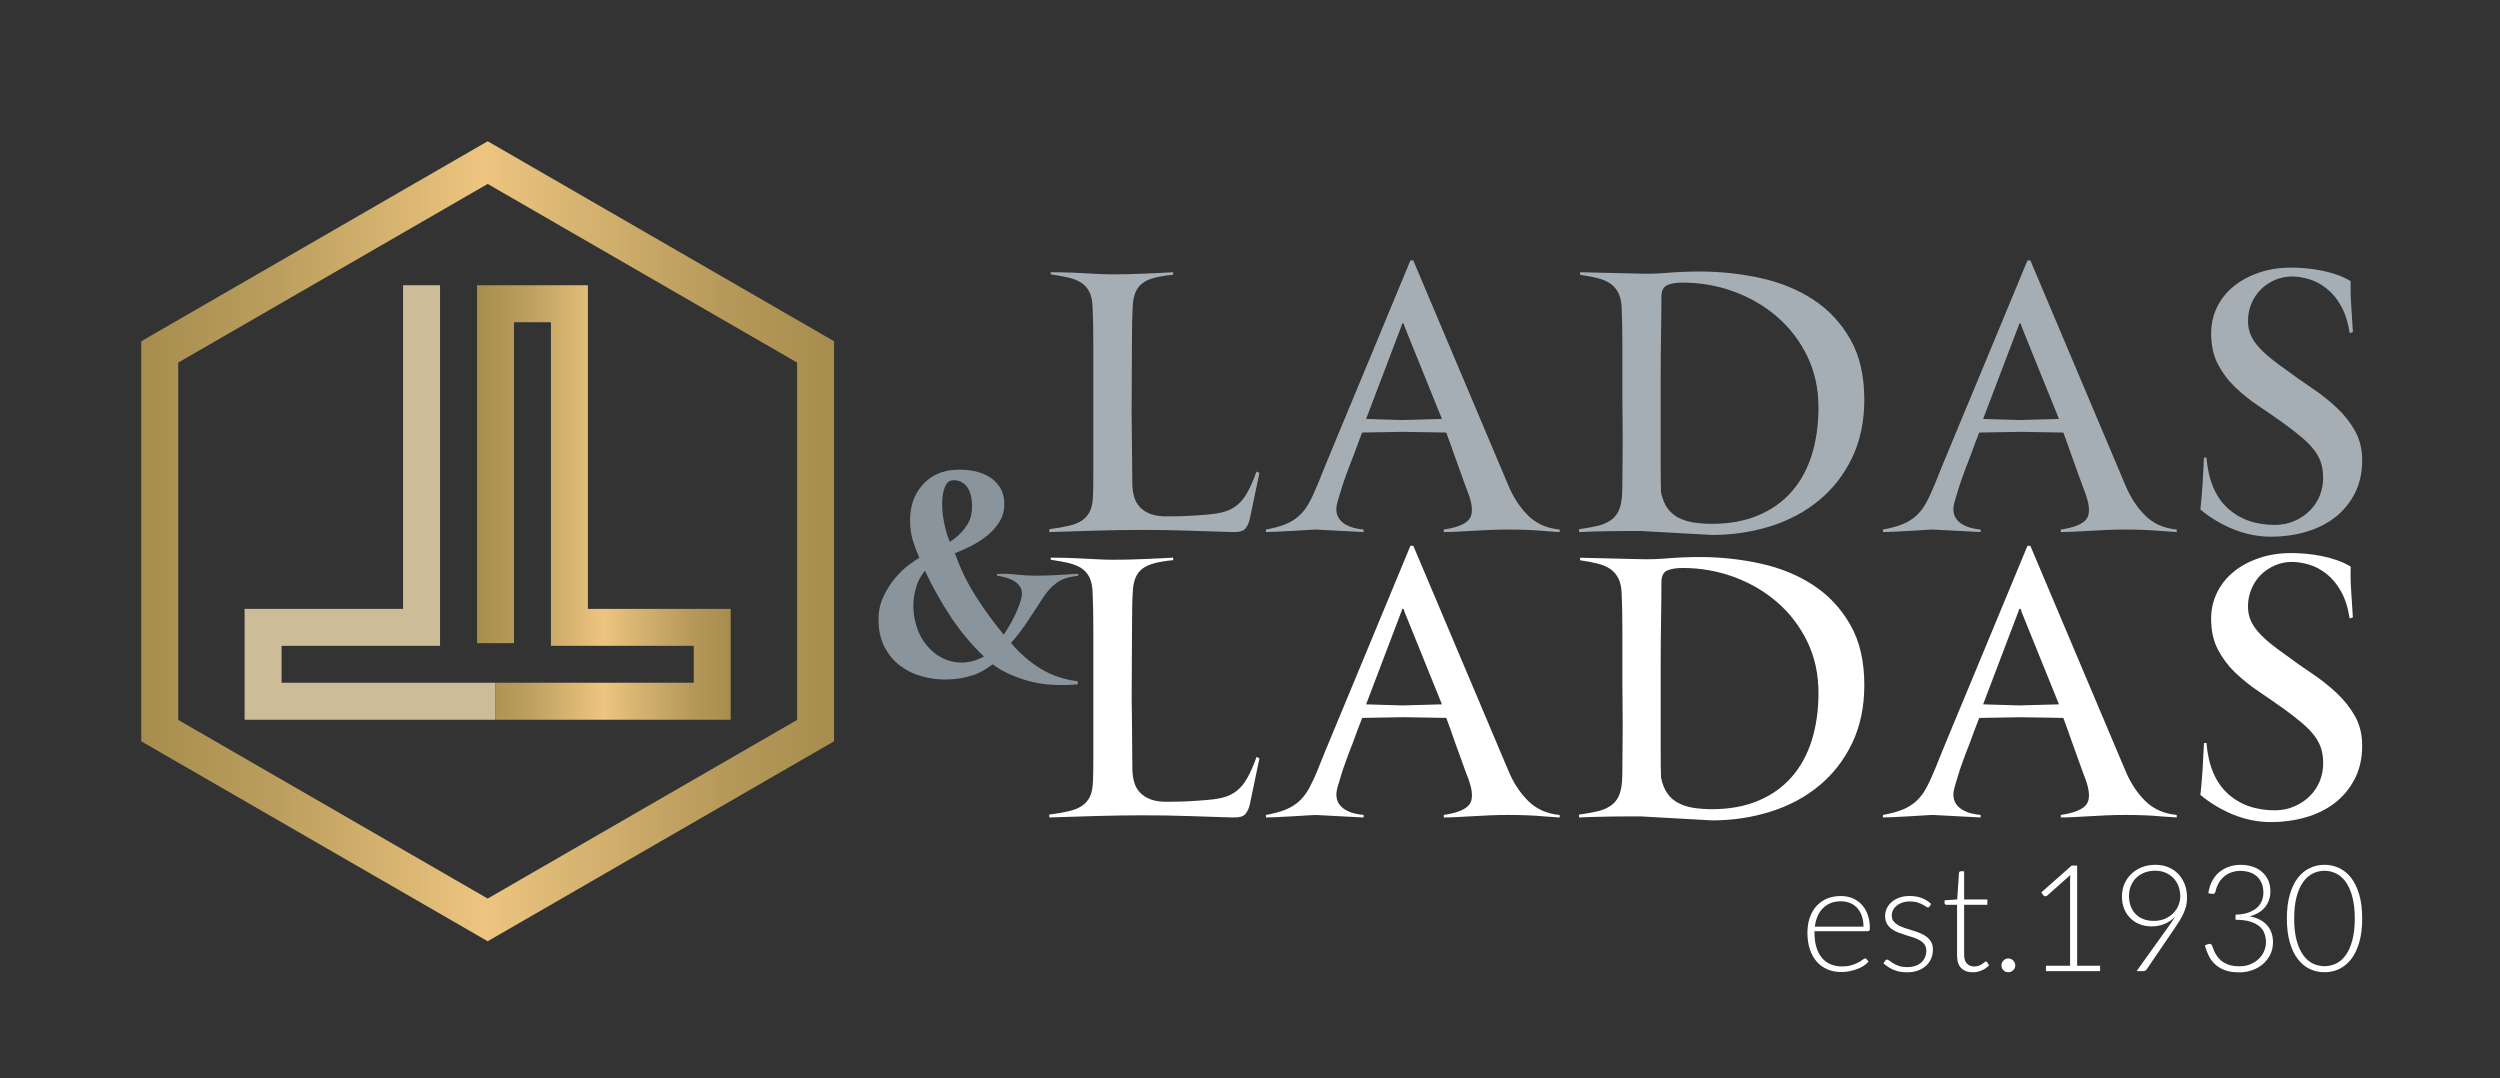 <?xml version="1.0" encoding="utf-8"?>
<!-- Generator: Adobe Illustrator 15.1.0, SVG Export Plug-In . SVG Version: 6.00 Build 0)  -->
<!DOCTYPE svg PUBLIC "-//W3C//DTD SVG 1.1//EN" "http://www.w3.org/Graphics/SVG/1.1/DTD/svg11.dtd">
<svg version="1.1" id="Layer_1" xmlns="http://www.w3.org/2000/svg" xmlns:xlink="http://www.w3.org/1999/xlink" x="0px" y="0px"
	 width="88.5px" height="38.167px" viewBox="0 0 88.5 38.167" enable-background="new 0 0 88.5 38.167" xml:space="preserve">
<rect x="0" y="0" width="88.5" height="38.167" fill="#333333" stroke="none"/>
<polygon fill="#CCBC98" points="17.541,25.479 8.659,25.479 8.659,21.554 14.269,21.554 14.269,10.098 15.578,10.098 15.578,22.862 
	9.968,22.862 9.968,24.169 17.541,24.169 "/>
<linearGradient id="SVGID_1_" gradientUnits="userSpaceOnUse" x1="239.367" y1="-299.641" x2="248.348" y2="-299.641" gradientTransform="matrix(1 0 0 -1 -222.481 -281.853)">
	<stop  offset="0" style="stop-color:#A68D4E"/>
	<stop  offset="0.193" style="stop-color:#BB9E5E"/>
	<stop  offset="0.5" style="stop-color:#EEC580"/>
	<stop  offset="0.532" style="stop-color:#E7C07C"/>
	<stop  offset="0.844" style="stop-color:#B6995A"/>
	<stop  offset="1" style="stop-color:#A68D4E"/>
</linearGradient>
<polygon fill="url(#SVGID_1_)" points="25.867,25.479 17.541,25.479 17.541,24.169 24.559,24.169 24.559,22.862 19.503,22.862 
	19.503,11.407 18.195,11.407 18.195,22.768 16.887,22.768 16.887,10.098 20.811,10.098 20.811,21.554 25.867,21.554 "/>
<linearGradient id="SVGID_2_" gradientUnits="userSpaceOnUse" x1="227.481" y1="-301.012" x2="252.006" y2="-301.012" gradientTransform="matrix(1 0 0 -1 -222.481 -281.853)">
	<stop  offset="0" style="stop-color:#A68D4E"/>
	<stop  offset="0.193" style="stop-color:#BB9E5E"/>
	<stop  offset="0.5" style="stop-color:#EEC580"/>
	<stop  offset="0.532" style="stop-color:#E7C07C"/>
	<stop  offset="0.844" style="stop-color:#B6995A"/>
	<stop  offset="1" style="stop-color:#A68D4E"/>
</linearGradient>
<path fill="url(#SVGID_2_)" d="M17.264,33.32L5,26.242V12.08L17.264,5l12.262,7.08v14.162L17.264,33.32z M6.309,25.485l10.955,6.324
	l10.954-6.324v-12.65L17.264,6.511L6.309,12.835V25.485z"/>
<g>
	<g>
		<path fill="#A6AEB5" d="M42.758,18.214c0.22-0.017,0.412-0.048,0.577-0.095c0.165-0.046,0.315-0.122,0.45-0.229
			c0.135-0.105,0.257-0.255,0.367-0.449c0.109-0.194,0.219-0.443,0.33-0.748l0.101,0.051l-0.342,1.635
			c-0.025,0.118-0.073,0.226-0.146,0.323c-0.072,0.097-0.23,0.142-0.475,0.133c-0.532-0.017-1.058-0.033-1.577-0.051
			c-0.52-0.017-1.054-0.025-1.603-0.025c-0.558,0-1.107,0.009-1.647,0.025c-0.541,0.018-1.089,0.034-1.647,0.051v-0.102
			c0.253-0.033,0.475-0.071,0.665-0.114c0.19-0.041,0.349-0.103,0.476-0.184c0.126-0.08,0.224-0.188,0.291-0.322
			c0.068-0.136,0.105-0.317,0.114-0.545c0.008-0.178,0.012-0.45,0.012-0.818c0-0.367,0-0.755,0-1.165c0-0.409,0-0.805,0-1.185
			c0-0.381,0-0.672,0-0.875c0-0.202,0-0.42,0-0.652c0-0.231,0-0.469,0-0.709c0-0.24-0.002-0.471-0.006-0.69
			c-0.004-0.22-0.011-0.418-0.02-0.596c-0.008-0.229-0.046-0.409-0.114-0.545c-0.067-0.135-0.163-0.243-0.285-0.323
			c-0.122-0.08-0.274-0.141-0.456-0.184c-0.182-0.042-0.391-0.08-0.627-0.114V9.637c0.135,0,0.3,0.001,0.495,0.006
			c0.194,0.004,0.395,0.013,0.602,0.025c0.206,0.013,0.407,0.022,0.601,0.031c0.194,0.009,0.364,0.013,0.507,0.013
			c0.169,0,0.35-0.002,0.545-0.006c0.194-0.004,0.388-0.011,0.583-0.02c0.194-0.008,0.378-0.017,0.551-0.025
			c0.173-0.008,0.323-0.017,0.45-0.024v0.089c-0.262,0.024-0.481,0.061-0.659,0.107c-0.177,0.046-0.321,0.111-0.431,0.196
			c-0.11,0.084-0.192,0.194-0.248,0.329c-0.055,0.135-0.086,0.305-0.095,0.507c-0.008,0.144-0.015,0.316-0.019,0.521
			c-0.004,0.204-0.007,0.439-0.007,0.71l-0.012,2.559c0,0.103,0.002,0.249,0.006,0.444c0.004,0.193,0.006,0.407,0.006,0.64
			c0,0.233,0.002,0.467,0.007,0.703c0.005,0.236,0.006,0.452,0.006,0.646c0,0.168,0.019,0.327,0.057,0.475s0.107,0.276,0.209,0.387
			c0.101,0.109,0.236,0.194,0.406,0.253c0.169,0.06,0.38,0.085,0.633,0.076c0.16,0,0.3-0.002,0.418-0.006
			c0.118-0.005,0.229-0.009,0.33-0.014c0.102-0.004,0.198-0.01,0.292-0.018C42.522,18.231,42.632,18.223,42.758,18.214z"/>
		<path fill="#A6AEB5" d="M55.213,18.835c-0.169-0.008-0.354-0.021-0.557-0.038c-0.17-0.017-0.363-0.029-0.584-0.038
			c-0.219-0.009-0.451-0.013-0.696-0.013c-0.194,0-0.399,0.004-0.614,0.013c-0.216,0.009-0.426,0.02-0.628,0.032
			s-0.392,0.023-0.569,0.031c-0.178,0.009-0.33,0.013-0.457,0.013v-0.089c0.457-0.067,0.754-0.186,0.894-0.354
			c0.14-0.169,0.138-0.46-0.006-0.874c-0.076-0.194-0.158-0.418-0.247-0.672c-0.089-0.253-0.176-0.494-0.26-0.722
			c-0.094-0.271-0.19-0.541-0.293-0.812l-1.521-0.025l-1.457,0.025c-0.126,0.329-0.241,0.634-0.342,0.912
			c-0.093,0.236-0.177,0.46-0.253,0.672c-0.076,0.211-0.122,0.351-0.139,0.418c-0.043,0.136-0.084,0.267-0.121,0.393
			c-0.037,0.127-0.057,0.232-0.057,0.317c0,0.127,0.029,0.233,0.088,0.323c0.06,0.088,0.135,0.16,0.229,0.215
			c0.093,0.055,0.197,0.098,0.311,0.127c0.114,0.029,0.227,0.049,0.336,0.057v0.089l-1.697-0.089c-0.018,0-0.102,0.004-0.254,0.013
			c-0.15,0.009-0.327,0.02-0.524,0.032c-0.198,0.012-0.392,0.023-0.577,0.031c-0.186,0.009-0.32,0.013-0.406,0.013v-0.089
			c0.279-0.05,0.512-0.114,0.697-0.19c0.186-0.075,0.346-0.175,0.48-0.298c0.136-0.122,0.254-0.276,0.355-0.462
			s0.207-0.414,0.317-0.685c0.05-0.126,0.135-0.335,0.253-0.627c0.118-0.291,0.259-0.633,0.424-1.026s0.342-0.819,0.532-1.279
			c0.19-0.461,0.382-0.923,0.577-1.388c0.447-1.081,0.941-2.272,1.482-3.573h0.1l3.357,7.944c0.178,0.431,0.412,0.793,0.704,1.083
			c0.291,0.292,0.665,0.459,1.121,0.501L55.213,18.835L55.213,18.835z M49.727,11.574c-0.008-0.017-0.017-0.042-0.024-0.075
			c-0.009-0.034-0.021-0.052-0.038-0.052c-0.025,0-0.038,0.018-0.038,0.052l-1.267,3.332l1.279,0.038l1.406-0.038L49.727,11.574z"/>
		<path fill="#A6AEB5" d="M65.996,14.147c0,0.776-0.145,1.463-0.432,2.059s-0.674,1.096-1.166,1.501
			c-0.489,0.406-1.063,0.713-1.715,0.919c-0.656,0.207-1.347,0.311-2.072,0.311l-2.533-0.14c-0.119,0-0.273,0-0.463,0
			c-0.19,0-0.391,0.002-0.602,0.006c-0.211,0.005-0.416,0.009-0.615,0.013c-0.198,0.005-0.365,0.012-0.5,0.02v-0.102
			c0.235-0.033,0.447-0.071,0.634-0.114c0.186-0.041,0.342-0.105,0.468-0.19c0.127-0.083,0.225-0.192,0.292-0.329
			c0.067-0.135,0.108-0.312,0.126-0.531c0.008-0.118,0.014-0.281,0.014-0.488s0.002-0.438,0.006-0.69
			c0.004-0.253,0.006-0.521,0.006-0.805c0-0.284-0.002-0.553-0.006-0.812c-0.004-0.257-0.006-0.495-0.006-0.715
			c0-0.22,0-0.397,0-0.533c0-0.202,0-0.42,0-0.652c0-0.231,0-0.469,0-0.709c0-0.24-0.002-0.471-0.007-0.69
			c-0.004-0.219-0.011-0.418-0.019-0.596c-0.008-0.202-0.047-0.372-0.114-0.507c-0.067-0.135-0.161-0.245-0.278-0.329
			c-0.119-0.085-0.27-0.15-0.449-0.196c-0.183-0.046-0.393-0.087-0.629-0.12V9.637l2.154,0.05c0.287,0.009,0.61-0.001,0.969-0.031
			c0.359-0.03,0.729-0.044,1.109-0.044c0.743,0,1.465,0.078,2.167,0.234c0.701,0.155,1.322,0.411,1.862,0.766
			c0.541,0.355,0.976,0.822,1.305,1.4C65.832,12.591,65.996,13.302,65.996,14.147z M64.374,14.426c0-0.667-0.133-1.273-0.397-1.818
			c-0.266-0.545-0.623-1.01-1.068-1.394c-0.446-0.385-0.958-0.683-1.536-0.894s-1.183-0.316-1.813-0.316
			c-0.203,0-0.377,0.027-0.525,0.082c-0.146,0.056-0.221,0.2-0.221,0.437c0,0.373-0.004,0.813-0.013,1.324
			c-0.009,0.512-0.013,1.055-0.013,1.629v1.469c0,0.541,0,1.038,0,1.49c0,0.451,0.004,0.783,0.013,0.994
			c0.05,0.237,0.128,0.426,0.233,0.57s0.238,0.255,0.398,0.336c0.16,0.08,0.34,0.135,0.537,0.164c0.198,0.03,0.41,0.044,0.639,0.044
			c0.615,0,1.158-0.099,1.631-0.298c0.472-0.197,0.865-0.477,1.182-0.836c0.316-0.358,0.555-0.791,0.714-1.299
			C64.294,15.604,64.374,15.042,64.374,14.426z"/>
		<path fill="#A6AEB5" d="M77.059,18.835c-0.17-0.008-0.354-0.021-0.559-0.038c-0.169-0.017-0.363-0.029-0.583-0.038
			c-0.22-0.009-0.452-0.013-0.696-0.013c-0.195,0-0.4,0.004-0.615,0.013c-0.217,0.009-0.424,0.02-0.627,0.032
			s-0.394,0.023-0.57,0.031c-0.178,0.009-0.33,0.013-0.456,0.013v-0.089c0.456-0.067,0.754-0.186,0.894-0.354
			c0.139-0.169,0.137-0.46-0.007-0.874c-0.075-0.194-0.157-0.418-0.247-0.672c-0.089-0.253-0.176-0.494-0.26-0.722
			c-0.094-0.271-0.189-0.541-0.292-0.812l-1.521-0.025l-1.457,0.025c-0.127,0.329-0.242,0.634-0.342,0.912
			c-0.094,0.236-0.178,0.46-0.254,0.672c-0.076,0.211-0.123,0.351-0.14,0.418c-0.042,0.136-0.082,0.267-0.12,0.393
			c-0.038,0.127-0.057,0.232-0.057,0.317c0,0.127,0.029,0.233,0.088,0.323c0.06,0.088,0.136,0.16,0.229,0.215
			c0.094,0.055,0.197,0.098,0.311,0.127c0.115,0.029,0.226,0.049,0.336,0.057v0.089l-1.698-0.089c-0.017,0-0.101,0.004-0.253,0.013
			c-0.152,0.009-0.328,0.02-0.525,0.032c-0.199,0.012-0.392,0.023-0.578,0.031c-0.185,0.009-0.32,0.013-0.404,0.013v-0.089
			c0.279-0.05,0.511-0.114,0.697-0.19c0.186-0.075,0.346-0.175,0.48-0.298c0.136-0.122,0.254-0.276,0.355-0.462
			s0.207-0.414,0.316-0.685c0.051-0.126,0.135-0.335,0.253-0.627c0.119-0.291,0.261-0.633,0.425-1.026
			c0.166-0.393,0.342-0.819,0.532-1.279c0.19-0.461,0.382-0.923,0.577-1.388c0.447-1.081,0.941-2.272,1.482-3.573h0.102l3.357,7.944
			c0.177,0.431,0.412,0.793,0.703,1.083c0.291,0.292,0.666,0.459,1.121,0.501v0.089H77.059z M71.57,11.574
			c-0.008-0.017-0.016-0.042-0.024-0.075c-0.009-0.034-0.021-0.052-0.038-0.052c-0.025,0-0.037,0.018-0.037,0.052l-1.269,3.332
			l1.28,0.038l1.406-0.038L71.57,11.574z"/>
		<path fill="#A6AEB5" d="M83.621,16.288c0,0.456-0.09,0.855-0.271,1.197c-0.18,0.343-0.418,0.625-0.716,0.85
			c-0.297,0.224-0.641,0.391-1.028,0.5c-0.39,0.11-0.791,0.164-1.205,0.164c-0.455,0-0.898-0.086-1.33-0.259
			c-0.43-0.173-0.822-0.408-1.178-0.703c0.034-0.313,0.06-0.604,0.076-0.875c0.018-0.27,0.034-0.591,0.051-0.963h0.088
			c0.067,0.794,0.316,1.39,0.748,1.787c0.431,0.396,0.988,0.596,1.672,0.596c0.254,0,0.486-0.047,0.697-0.14
			c0.211-0.093,0.394-0.215,0.545-0.368c0.151-0.151,0.268-0.327,0.349-0.525c0.079-0.198,0.12-0.407,0.12-0.628
			c0-0.201-0.024-0.381-0.075-0.538c-0.05-0.155-0.132-0.306-0.241-0.449c-0.109-0.144-0.253-0.292-0.431-0.443
			c-0.177-0.152-0.39-0.317-0.634-0.494c-0.295-0.212-0.598-0.42-0.906-0.627c-0.309-0.208-0.588-0.432-0.836-0.672
			c-0.25-0.241-0.452-0.514-0.608-0.817c-0.155-0.304-0.233-0.663-0.233-1.077c0-0.329,0.066-0.636,0.203-0.919
			c0.135-0.282,0.326-0.527,0.575-0.734c0.25-0.207,0.55-0.372,0.9-0.494c0.351-0.123,0.741-0.184,1.172-0.184
			c0.151,0,0.321,0.008,0.507,0.025s0.374,0.044,0.564,0.082c0.189,0.038,0.373,0.089,0.551,0.152
			c0.177,0.063,0.333,0.138,0.469,0.222c-0.009,0.296-0.002,0.596,0.02,0.899c0.021,0.305,0.039,0.604,0.057,0.899l-0.113,0.038
			c-0.061-0.389-0.164-0.711-0.312-0.97c-0.147-0.258-0.319-0.462-0.513-0.613c-0.194-0.153-0.399-0.261-0.615-0.324
			c-0.215-0.063-0.416-0.095-0.602-0.095c-0.22,0-0.424,0.042-0.613,0.127c-0.19,0.084-0.355,0.196-0.496,0.336
			c-0.139,0.14-0.248,0.306-0.33,0.5c-0.079,0.194-0.119,0.397-0.119,0.608c0,0.178,0.029,0.338,0.088,0.481
			s0.146,0.283,0.266,0.418c0.118,0.136,0.26,0.271,0.424,0.406c0.164,0.135,0.354,0.277,0.574,0.431
			c0.295,0.219,0.6,0.435,0.916,0.646c0.314,0.212,0.605,0.441,0.871,0.69c0.266,0.25,0.482,0.524,0.65,0.824
			C83.535,15.555,83.621,15.9,83.621,16.288z"/>
	</g>
	<path fill="#89949D" d="M38.165,20.384c-0.326,0.033-0.577,0.113-0.753,0.244c-0.177,0.129-0.331,0.295-0.464,0.494
		c-0.193,0.293-0.376,0.571-0.549,0.838s-0.376,0.533-0.608,0.8c0.319,0.379,0.671,0.685,1.058,0.918
		c0.387,0.233,0.819,0.379,1.298,0.438l0.01,0.11c-0.699,0.06-1.301,0.015-1.807-0.136s-0.909-0.342-1.208-0.574
		c-0.06,0.04-0.13,0.089-0.209,0.146c-0.08,0.056-0.184,0.112-0.31,0.17c-0.126,0.057-0.28,0.104-0.459,0.148
		c-0.179,0.044-0.396,0.068-0.648,0.074c-0.293,0.007-0.584-0.029-0.874-0.109c-0.29-0.078-0.549-0.205-0.779-0.379
		c-0.229-0.174-0.414-0.396-0.554-0.669s-0.21-0.596-0.21-0.969c0-0.293,0.059-0.563,0.175-0.81
		c0.116-0.246,0.253-0.461,0.409-0.647c0.156-0.187,0.316-0.343,0.479-0.466c0.163-0.122,0.291-0.207,0.384-0.254
		c-0.093-0.212-0.171-0.421-0.234-0.624c-0.063-0.203-0.095-0.441-0.095-0.715c0-0.473,0.131-0.869,0.394-1.192
		c0.263-0.323,0.61-0.515,1.043-0.573c0.213-0.027,0.431-0.027,0.654,0c0.223,0.026,0.427,0.086,0.614,0.179
		c0.187,0.093,0.338,0.225,0.455,0.395c0.116,0.17,0.175,0.378,0.175,0.624c0,0.233-0.057,0.441-0.17,0.624
		c-0.113,0.183-0.258,0.346-0.434,0.489c-0.177,0.144-0.366,0.267-0.569,0.369s-0.395,0.188-0.574,0.255
		c0.18,0.524,0.423,1.029,0.729,1.513c0.306,0.483,0.639,0.938,0.998,1.372c0.061-0.086,0.125-0.189,0.195-0.311
		c0.07-0.119,0.135-0.24,0.195-0.363s0.113-0.248,0.16-0.375c0.047-0.125,0.077-0.239,0.09-0.34c0.013-0.119-0.006-0.221-0.06-0.304
		c-0.053-0.084-0.125-0.151-0.214-0.206c-0.09-0.053-0.189-0.094-0.299-0.124c-0.11-0.028-0.211-0.051-0.305-0.063v-0.062
		c0.213-0.014,0.438-0.006,0.674,0.021c0.236,0.026,0.468,0.04,0.694,0.04c0.266,0,0.536-0.01,0.809-0.025
		c0.273-0.016,0.506-0.031,0.699-0.045v0.07H38.165z M34.831,23.238c-0.213-0.199-0.419-0.419-0.62-0.658
		c-0.199-0.24-0.387-0.492-0.563-0.759c-0.176-0.267-0.341-0.538-0.494-0.813c-0.153-0.276-0.29-0.545-0.41-0.803
		c-0.146,0.172-0.253,0.373-0.32,0.604c-0.066,0.229-0.096,0.465-0.09,0.704c0.007,0.239,0.048,0.474,0.125,0.704
		c0.077,0.229,0.188,0.434,0.335,0.613c0.146,0.18,0.307,0.319,0.484,0.42c0.176,0.1,0.354,0.162,0.534,0.188
		s0.357,0.021,0.534-0.015C34.522,23.387,34.684,23.326,34.831,23.238z M34.401,18.088c0.013-0.141,0.012-0.275-0.005-0.404
		c-0.017-0.131-0.05-0.245-0.1-0.346c-0.05-0.1-0.119-0.181-0.209-0.244c-0.09-0.063-0.198-0.095-0.324-0.095
		c-0.14,0-0.241,0.073-0.305,0.22c-0.063,0.146-0.098,0.329-0.105,0.549c-0.006,0.22,0.015,0.458,0.065,0.715
		c0.05,0.255,0.118,0.49,0.205,0.703c0.133-0.087,0.256-0.187,0.37-0.3c0.093-0.093,0.181-0.206,0.264-0.339
		C34.339,18.413,34.388,18.26,34.401,18.088z"/>
	<g>
		<path fill="#FFFFFF" d="M42.759,28.316c0.219-0.018,0.412-0.048,0.577-0.095c0.165-0.046,0.314-0.122,0.449-0.229
			c0.136-0.104,0.258-0.255,0.368-0.449c0.11-0.193,0.22-0.442,0.329-0.748l0.102,0.052l-0.342,1.635
			c-0.025,0.118-0.075,0.226-0.146,0.323c-0.072,0.097-0.23,0.142-0.476,0.133c-0.532-0.018-1.058-0.033-1.578-0.051
			c-0.519-0.018-1.054-0.025-1.603-0.025c-0.558,0-1.107,0.01-1.647,0.025c-0.541,0.018-1.09,0.033-1.647,0.051v-0.102
			c0.254-0.033,0.475-0.071,0.665-0.114c0.19-0.041,0.349-0.103,0.475-0.185c0.127-0.08,0.224-0.188,0.292-0.322
			c0.067-0.135,0.106-0.316,0.114-0.545c0.008-0.178,0.013-0.449,0.013-0.817c0-0.367,0-0.755,0-1.165c0-0.409,0-0.805,0-1.186
			s0-0.672,0-0.875c0-0.201,0-0.42,0-0.651s0-0.47,0-0.709c0-0.24-0.001-0.472-0.006-0.69c-0.005-0.219-0.011-0.418-0.019-0.596
			c-0.008-0.229-0.046-0.409-0.114-0.545c-0.068-0.135-0.163-0.243-0.285-0.323c-0.123-0.079-0.275-0.141-0.456-0.184
			c-0.182-0.042-0.391-0.08-0.627-0.114v-0.075c0.135,0,0.299,0.001,0.494,0.007c0.194,0.004,0.395,0.012,0.602,0.024
			c0.208,0.013,0.407,0.022,0.602,0.03c0.194,0.01,0.363,0.014,0.507,0.014c0.169,0,0.35-0.002,0.545-0.006
			c0.194-0.004,0.389-0.012,0.583-0.02c0.194-0.009,0.378-0.018,0.551-0.025s0.323-0.018,0.45-0.024v0.089
			c-0.262,0.024-0.481,0.062-0.659,0.107c-0.178,0.046-0.321,0.111-0.431,0.195s-0.192,0.195-0.247,0.33
			c-0.055,0.135-0.087,0.305-0.095,0.506c-0.009,0.145-0.015,0.316-0.019,0.521c-0.005,0.203-0.006,0.438-0.006,0.71l-0.013,2.559
			c0,0.104,0.002,0.25,0.007,0.445c0.004,0.192,0.006,0.406,0.006,0.639c0,0.233,0.001,0.468,0.006,0.703
			c0.004,0.236,0.006,0.453,0.006,0.646c0,0.168,0.019,0.327,0.057,0.475c0.038,0.148,0.108,0.276,0.209,0.387
			c0.102,0.109,0.236,0.195,0.405,0.254c0.169,0.06,0.38,0.085,0.634,0.076c0.16,0,0.3-0.002,0.418-0.006
			c0.119-0.006,0.228-0.01,0.33-0.015c0.102-0.004,0.199-0.01,0.292-0.019C42.522,28.333,42.632,28.326,42.759,28.316z"/>
		<path fill="#FFFFFF" d="M55.213,28.938c-0.169-0.008-0.355-0.021-0.557-0.038c-0.17-0.018-0.364-0.029-0.584-0.038
			c-0.219-0.009-0.45-0.013-0.696-0.013c-0.194,0-0.399,0.004-0.614,0.013s-0.424,0.021-0.627,0.032s-0.393,0.023-0.57,0.031
			c-0.176,0.009-0.33,0.013-0.455,0.013v-0.089c0.455-0.066,0.754-0.186,0.894-0.354c0.14-0.17,0.138-0.461-0.006-0.875
			c-0.077-0.193-0.159-0.418-0.248-0.672c-0.089-0.253-0.177-0.494-0.261-0.722c-0.092-0.271-0.189-0.541-0.291-0.812l-1.52-0.025
			l-1.457,0.025c-0.128,0.328-0.242,0.633-0.343,0.912C47.784,26.563,47.7,26.787,47.625,27c-0.076,0.211-0.123,0.351-0.141,0.418
			c-0.041,0.136-0.082,0.267-0.119,0.393c-0.039,0.127-0.057,0.232-0.057,0.316c0,0.127,0.029,0.233,0.088,0.324
			c0.06,0.088,0.136,0.159,0.229,0.215c0.094,0.055,0.195,0.098,0.311,0.127c0.113,0.028,0.227,0.049,0.336,0.057v0.089
			l-1.698-0.089c-0.017,0-0.101,0.004-0.253,0.013s-0.328,0.021-0.526,0.032s-0.392,0.023-0.577,0.031
			c-0.186,0.009-0.32,0.013-0.404,0.013v-0.089c0.278-0.051,0.511-0.114,0.696-0.189c0.187-0.076,0.347-0.176,0.481-0.299
			c0.135-0.122,0.254-0.275,0.355-0.462c0.1-0.187,0.207-0.414,0.316-0.685c0.051-0.127,0.135-0.336,0.253-0.627
			s0.26-0.633,0.425-1.026s0.342-0.819,0.532-1.279c0.19-0.461,0.382-0.923,0.576-1.388c0.448-1.081,0.942-2.271,1.481-3.573h0.103
			l3.358,7.944c0.176,0.431,0.412,0.793,0.703,1.083c0.291,0.292,0.664,0.459,1.12,0.501L55.213,28.938L55.213,28.938z
			 M49.727,21.677c-0.008-0.018-0.017-0.042-0.024-0.075c-0.009-0.034-0.021-0.052-0.038-0.052c-0.025,0-0.038,0.018-0.038,0.052
			l-1.267,3.332l1.279,0.038l1.406-0.038L49.727,21.677z"/>
		<path fill="#FFFFFF" d="M65.997,24.25c0,0.776-0.146,1.463-0.431,2.06c-0.289,0.596-0.676,1.096-1.166,1.501
			c-0.49,0.406-1.063,0.713-1.717,0.919c-0.656,0.207-1.347,0.312-2.072,0.312L58.077,28.9c-0.118,0-0.272,0-0.462,0
			c-0.19,0-0.391,0.002-0.602,0.006c-0.211,0.006-0.418,0.01-0.615,0.014c-0.198,0.004-0.365,0.012-0.5,0.02v-0.102
			c0.235-0.033,0.447-0.071,0.634-0.114c0.186-0.041,0.342-0.104,0.469-0.19c0.127-0.082,0.224-0.191,0.291-0.328
			c0.067-0.136,0.11-0.313,0.127-0.531c0.009-0.118,0.013-0.281,0.013-0.488s0.002-0.438,0.006-0.689
			c0.004-0.254,0.006-0.521,0.006-0.806s-0.002-0.553-0.006-0.812c-0.004-0.258-0.006-0.496-0.006-0.715c0-0.221,0-0.397,0-0.533
			c0-0.202,0-0.42,0-0.652c0-0.23,0-0.469,0-0.709s-0.002-0.471-0.007-0.689c-0.004-0.221-0.011-0.418-0.019-0.597
			c-0.01-0.202-0.047-0.372-0.115-0.507c-0.066-0.135-0.16-0.245-0.277-0.329c-0.119-0.085-0.269-0.149-0.451-0.196
			c-0.182-0.046-0.391-0.087-0.627-0.119v-0.09l2.154,0.051c0.287,0.008,0.61-0.002,0.969-0.031c0.359-0.03,0.729-0.045,1.108-0.045
			c0.744,0,1.466,0.078,2.167,0.234c0.701,0.155,1.322,0.411,1.861,0.766c0.541,0.355,0.977,0.822,1.306,1.4
			C65.831,22.693,65.997,23.404,65.997,24.25z M64.374,24.528c0-0.667-0.132-1.272-0.397-1.817c-0.267-0.545-0.621-1.01-1.068-1.395
			s-0.958-0.684-1.536-0.895s-1.183-0.315-1.813-0.315c-0.203,0-0.377,0.026-0.524,0.082s-0.222,0.2-0.222,0.437
			c0,0.373-0.004,0.813-0.013,1.324c-0.008,0.512-0.013,1.055-0.013,1.629v1.469c0,0.541,0,1.039,0,1.49s0.004,0.783,0.013,0.994
			c0.05,0.237,0.128,0.426,0.234,0.57c0.104,0.145,0.237,0.255,0.397,0.336c0.159,0.08,0.34,0.135,0.537,0.164
			c0.198,0.029,0.41,0.044,0.639,0.044c0.615,0,1.158-0.099,1.631-0.298c0.472-0.197,0.865-0.477,1.182-0.836
			c0.316-0.358,0.555-0.791,0.714-1.299C64.294,25.707,64.374,25.145,64.374,24.528z"/>
		<path fill="#FFFFFF" d="M77.057,28.938c-0.168-0.008-0.354-0.021-0.557-0.038c-0.169-0.018-0.363-0.029-0.583-0.038
			s-0.452-0.013-0.696-0.013c-0.195,0-0.4,0.004-0.615,0.013s-0.424,0.021-0.627,0.032s-0.393,0.023-0.57,0.031
			c-0.178,0.009-0.329,0.013-0.456,0.013v-0.089c0.456-0.066,0.754-0.186,0.894-0.354c0.139-0.168,0.137-0.461-0.007-0.875
			c-0.075-0.193-0.157-0.418-0.247-0.672c-0.089-0.253-0.175-0.494-0.26-0.722c-0.094-0.271-0.189-0.541-0.292-0.812L71.52,25.39
			l-1.457,0.025c-0.127,0.328-0.24,0.633-0.342,0.912c-0.094,0.235-0.178,0.459-0.254,0.672c-0.076,0.211-0.123,0.351-0.14,0.418
			c-0.042,0.136-0.083,0.267-0.12,0.393c-0.038,0.127-0.057,0.232-0.057,0.316c0,0.127,0.029,0.233,0.088,0.324
			c0.059,0.088,0.135,0.159,0.229,0.215c0.094,0.055,0.196,0.098,0.311,0.127c0.115,0.028,0.227,0.049,0.336,0.057v0.089
			l-1.697-0.089c-0.018,0-0.102,0.004-0.254,0.013c-0.15,0.009-0.327,0.021-0.525,0.032c-0.199,0.012-0.391,0.023-0.576,0.031
			c-0.187,0.009-0.322,0.013-0.406,0.013v-0.089c0.279-0.051,0.512-0.114,0.697-0.189c0.187-0.076,0.346-0.176,0.481-0.299
			c0.135-0.122,0.253-0.275,0.354-0.462s0.207-0.414,0.317-0.685c0.05-0.127,0.134-0.336,0.253-0.627
			c0.118-0.291,0.26-0.633,0.424-1.026c0.166-0.394,0.342-0.819,0.533-1.279c0.189-0.461,0.383-0.923,0.576-1.388
			c0.447-1.081,0.941-2.271,1.482-3.573h0.101l3.358,7.944c0.177,0.431,0.412,0.793,0.703,1.083
			c0.291,0.292,0.666,0.459,1.121,0.501V28.938L77.057,28.938z M71.57,21.677c-0.008-0.018-0.016-0.042-0.024-0.075
			c-0.008-0.034-0.021-0.052-0.038-0.052c-0.025,0-0.039,0.018-0.039,0.052l-1.267,3.332l1.28,0.038l1.406-0.038L71.57,21.677z"/>
		<path fill="#FFFFFF" d="M83.621,26.391c0,0.456-0.09,0.854-0.27,1.196c-0.181,0.344-0.42,0.625-0.715,0.851
			c-0.299,0.224-0.642,0.392-1.029,0.5c-0.389,0.11-0.791,0.164-1.205,0.164c-0.457,0-0.898-0.086-1.33-0.259
			c-0.43-0.174-0.823-0.408-1.178-0.703c0.033-0.313,0.059-0.604,0.076-0.875c0.016-0.27,0.033-0.592,0.051-0.963h0.088
			c0.066,0.794,0.316,1.39,0.748,1.787c0.431,0.396,0.988,0.596,1.672,0.596c0.254,0,0.486-0.047,0.697-0.141
			c0.211-0.092,0.394-0.215,0.545-0.367c0.152-0.151,0.269-0.327,0.349-0.525c0.08-0.197,0.121-0.406,0.121-0.628
			c0-0.201-0.025-0.381-0.076-0.538c-0.052-0.154-0.131-0.306-0.241-0.449c-0.109-0.144-0.253-0.291-0.431-0.442
			c-0.179-0.152-0.39-0.317-0.634-0.494c-0.297-0.212-0.598-0.42-0.905-0.627c-0.31-0.208-0.587-0.433-0.836-0.673
			c-0.25-0.24-0.452-0.514-0.609-0.816c-0.155-0.304-0.235-0.663-0.235-1.076c0-0.33,0.068-0.637,0.205-0.92
			c0.135-0.281,0.326-0.527,0.576-0.734c0.248-0.207,0.549-0.371,0.899-0.493c0.351-0.123,0.739-0.184,1.171-0.184
			c0.152,0,0.32,0.007,0.507,0.025c0.185,0.018,0.374,0.044,0.563,0.082s0.373,0.089,0.552,0.152
			c0.176,0.063,0.333,0.138,0.468,0.222c-0.009,0.296-0.002,0.596,0.02,0.899c0.021,0.305,0.041,0.604,0.057,0.898l-0.113,0.038
			c-0.061-0.39-0.164-0.711-0.312-0.97c-0.147-0.258-0.319-0.463-0.513-0.613c-0.194-0.152-0.399-0.262-0.615-0.324
			c-0.215-0.063-0.415-0.095-0.602-0.095c-0.22,0-0.424,0.042-0.613,0.127c-0.19,0.084-0.355,0.196-0.496,0.336
			c-0.139,0.14-0.248,0.306-0.328,0.5c-0.081,0.194-0.121,0.397-0.121,0.608c0,0.178,0.029,0.338,0.089,0.48
			c0.06,0.145,0.147,0.283,0.265,0.418c0.119,0.137,0.26,0.271,0.424,0.406s0.356,0.277,0.576,0.431
			c0.293,0.22,0.6,0.435,0.916,0.646c0.314,0.212,0.604,0.44,0.871,0.69c0.266,0.25,0.481,0.523,0.65,0.823
			C83.536,25.658,83.621,26.003,83.621,26.391z"/>
	</g>
</g>
<g>
	<path fill="#FFFFFF" d="M65.165,31.719c0.147,0,0.283,0.025,0.409,0.076c0.125,0.051,0.234,0.125,0.325,0.223
		c0.093,0.097,0.165,0.216,0.216,0.358c0.053,0.142,0.078,0.306,0.078,0.488c0,0.04-0.006,0.065-0.018,0.079
		c-0.012,0.015-0.029,0.021-0.054,0.021h-1.888v0.05c0,0.196,0.022,0.369,0.068,0.519c0.045,0.148,0.11,0.273,0.194,0.374
		s0.187,0.177,0.305,0.228c0.12,0.051,0.253,0.076,0.399,0.076c0.132,0,0.246-0.014,0.343-0.043
		c0.096-0.029,0.177-0.062,0.243-0.098c0.065-0.035,0.117-0.067,0.156-0.097c0.038-0.029,0.066-0.044,0.084-0.044
		c0.022,0,0.04,0.009,0.053,0.026l0.068,0.084c-0.042,0.053-0.098,0.102-0.167,0.147c-0.069,0.045-0.146,0.085-0.231,0.117
		c-0.085,0.031-0.176,0.059-0.273,0.077c-0.098,0.02-0.195,0.029-0.293,0.029c-0.18,0-0.342-0.031-0.489-0.093
		c-0.147-0.063-0.274-0.153-0.379-0.272c-0.105-0.119-0.187-0.266-0.245-0.438c-0.057-0.173-0.086-0.369-0.086-0.593
		c0-0.188,0.027-0.36,0.08-0.52c0.054-0.158,0.131-0.295,0.231-0.41c0.101-0.114,0.225-0.204,0.371-0.27
		C64.813,31.751,64.979,31.719,65.165,31.719z M65.169,31.906c-0.136,0-0.255,0.021-0.362,0.063
		c-0.106,0.042-0.199,0.103-0.277,0.182s-0.141,0.173-0.188,0.283c-0.048,0.111-0.081,0.233-0.097,0.371h1.723
		c0-0.141-0.02-0.267-0.059-0.378c-0.037-0.11-0.092-0.205-0.162-0.282s-0.154-0.137-0.252-0.178S65.287,31.906,65.169,31.906z"/>
	<path fill="#FFFFFF" d="M68.307,32.087c-0.012,0.024-0.031,0.037-0.058,0.037c-0.02,0-0.044-0.012-0.075-0.033
		c-0.03-0.022-0.07-0.047-0.121-0.073c-0.049-0.027-0.111-0.053-0.184-0.074c-0.072-0.022-0.162-0.033-0.268-0.033
		c-0.094,0-0.18,0.014-0.259,0.041c-0.077,0.026-0.144,0.063-0.199,0.109c-0.056,0.045-0.099,0.098-0.129,0.157
		c-0.031,0.061-0.046,0.125-0.046,0.191c0,0.082,0.021,0.15,0.063,0.204c0.043,0.054,0.098,0.1,0.166,0.139
		c0.068,0.038,0.146,0.072,0.232,0.1c0.088,0.028,0.176,0.056,0.268,0.085c0.09,0.027,0.18,0.059,0.267,0.092
		c0.087,0.035,0.164,0.077,0.232,0.129c0.068,0.051,0.124,0.112,0.166,0.187s0.063,0.163,0.063,0.269
		c0,0.113-0.021,0.22-0.062,0.317c-0.041,0.099-0.102,0.183-0.179,0.256c-0.077,0.071-0.174,0.128-0.288,0.17
		c-0.113,0.042-0.244,0.063-0.389,0.063c-0.185,0-0.343-0.029-0.477-0.088c-0.133-0.059-0.252-0.136-0.357-0.23l0.061-0.089
		c0.009-0.015,0.019-0.024,0.029-0.032c0.01-0.006,0.025-0.01,0.045-0.01c0.022,0,0.051,0.014,0.084,0.042
		c0.033,0.027,0.076,0.058,0.13,0.09c0.054,0.033,0.12,0.063,0.199,0.091c0.081,0.028,0.179,0.042,0.296,0.042
		c0.111,0,0.208-0.016,0.292-0.046c0.085-0.03,0.155-0.072,0.21-0.124c0.057-0.053,0.1-0.115,0.129-0.186
		c0.028-0.071,0.043-0.146,0.043-0.225c0-0.088-0.021-0.16-0.063-0.219s-0.097-0.106-0.165-0.147
		c-0.068-0.04-0.146-0.074-0.232-0.103c-0.088-0.027-0.177-0.056-0.269-0.083c-0.093-0.029-0.182-0.06-0.269-0.093
		s-0.164-0.075-0.232-0.126c-0.068-0.052-0.124-0.112-0.166-0.187c-0.042-0.072-0.063-0.163-0.063-0.271
		c0-0.093,0.02-0.182,0.061-0.269c0.039-0.086,0.098-0.161,0.172-0.226s0.165-0.117,0.271-0.155
		c0.107-0.039,0.227-0.058,0.361-0.058c0.158,0,0.301,0.022,0.424,0.069c0.123,0.046,0.237,0.116,0.341,0.212L68.307,32.087z"/>
	<path fill="#FFFFFF" d="M69.84,34.419c-0.177,0-0.314-0.05-0.413-0.147c-0.099-0.099-0.147-0.25-0.147-0.455V32.03h-0.375
		c-0.02,0-0.035-0.006-0.048-0.017c-0.013-0.01-0.019-0.024-0.019-0.044v-0.098l0.447-0.031l0.063-0.937
		c0.002-0.016,0.008-0.029,0.02-0.042s0.026-0.019,0.045-0.019h0.117v0.999h0.823v0.188h-0.823v1.774
		c0,0.071,0.01,0.134,0.027,0.186c0.019,0.052,0.044,0.094,0.077,0.127c0.032,0.033,0.069,0.058,0.114,0.073
		c0.043,0.017,0.091,0.024,0.142,0.024c0.063,0,0.117-0.01,0.163-0.028c0.045-0.018,0.085-0.038,0.118-0.06
		c0.033-0.022,0.061-0.043,0.081-0.061c0.021-0.019,0.038-0.028,0.051-0.028c0.014,0,0.027,0.01,0.041,0.027l0.069,0.109
		c-0.067,0.074-0.151,0.133-0.254,0.178S69.951,34.419,69.84,34.419z"/>
	<path fill="#FFFFFF" d="M70.852,34.174c0-0.033,0.006-0.064,0.019-0.094s0.029-0.057,0.052-0.077
		c0.021-0.022,0.047-0.041,0.076-0.054c0.028-0.013,0.061-0.02,0.096-0.02c0.033,0,0.064,0.007,0.095,0.02s0.056,0.031,0.077,0.054
		c0.022,0.021,0.039,0.048,0.053,0.077s0.02,0.061,0.02,0.094c0,0.036-0.006,0.067-0.02,0.097s-0.03,0.054-0.053,0.076
		c-0.021,0.021-0.047,0.039-0.077,0.051c-0.03,0.013-0.062,0.019-0.095,0.019c-0.068,0-0.126-0.022-0.172-0.069
		C70.875,34.3,70.852,34.244,70.852,34.174z"/>
	<path fill="#FFFFFF" d="M72.427,34.186h0.854v-3.021c0-0.06,0.002-0.122,0.008-0.189l-0.82,0.729
		c-0.018,0.016-0.038,0.023-0.063,0.023c-0.03,0-0.053-0.011-0.068-0.032l-0.076-0.104l1.074-0.95h0.195v3.545h0.813v0.191h-1.917
		V34.186z"/>
	<path fill="#FFFFFF" d="M76.17,32.794c-0.152,0-0.293-0.024-0.422-0.075c-0.128-0.05-0.24-0.121-0.333-0.215
		c-0.095-0.093-0.167-0.203-0.22-0.334s-0.078-0.276-0.078-0.438c0-0.16,0.029-0.308,0.088-0.444
		c0.059-0.136,0.141-0.253,0.245-0.353c0.105-0.101,0.23-0.179,0.375-0.236c0.145-0.057,0.303-0.085,0.475-0.085
		c0.164,0,0.315,0.028,0.454,0.084c0.137,0.057,0.256,0.135,0.354,0.238c0.099,0.103,0.176,0.226,0.231,0.368
		c0.055,0.144,0.082,0.302,0.082,0.477c0,0.097-0.01,0.189-0.029,0.276c-0.021,0.088-0.051,0.175-0.09,0.264
		c-0.039,0.088-0.088,0.177-0.143,0.27c-0.057,0.091-0.121,0.19-0.193,0.295l-0.975,1.431c-0.026,0.04-0.07,0.061-0.129,0.061
		h-0.227l1.1-1.535c0.052-0.074,0.102-0.145,0.146-0.209c0.045-0.066,0.085-0.13,0.122-0.191c-0.102,0.112-0.225,0.199-0.369,0.261
		C76.49,32.763,76.336,32.794,76.17,32.794z M77.181,31.735c0-0.135-0.022-0.259-0.065-0.371c-0.045-0.111-0.105-0.208-0.185-0.288
		c-0.079-0.079-0.173-0.141-0.28-0.186s-0.225-0.067-0.354-0.067c-0.137,0-0.263,0.022-0.377,0.065
		c-0.115,0.044-0.213,0.105-0.295,0.185c-0.082,0.078-0.145,0.173-0.19,0.282s-0.068,0.229-0.068,0.361
		c0,0.138,0.021,0.26,0.063,0.369c0.041,0.11,0.102,0.203,0.177,0.279c0.076,0.076,0.169,0.135,0.276,0.175S76.11,32.6,76.242,32.6
		c0.148,0,0.281-0.025,0.398-0.076c0.116-0.052,0.215-0.118,0.295-0.2c0.081-0.082,0.143-0.175,0.183-0.277
		C77.16,31.944,77.181,31.84,77.181,31.735z"/>
	<path fill="#FFFFFF" d="M79.326,30.615c0.142,0,0.275,0.02,0.402,0.06c0.125,0.038,0.236,0.099,0.332,0.177
		c0.096,0.079,0.172,0.178,0.229,0.295c0.055,0.117,0.083,0.253,0.083,0.408c0,0.12-0.019,0.229-0.057,0.327
		c-0.037,0.097-0.089,0.183-0.154,0.256c-0.066,0.074-0.144,0.136-0.233,0.185c-0.09,0.051-0.187,0.089-0.291,0.115
		c0.273,0.051,0.479,0.156,0.619,0.317c0.139,0.159,0.208,0.36,0.208,0.601c0,0.152-0.03,0.293-0.092,0.425
		c-0.062,0.13-0.146,0.242-0.253,0.337s-0.232,0.169-0.378,0.222c-0.146,0.055-0.304,0.081-0.474,0.081
		c-0.211,0-0.389-0.028-0.529-0.085c-0.142-0.058-0.258-0.132-0.349-0.224c-0.091-0.09-0.161-0.192-0.213-0.306
		s-0.092-0.226-0.124-0.338l0.1-0.042c0.021-0.009,0.042-0.013,0.062-0.013c0.019,0,0.038,0.004,0.055,0.013
		c0.019,0.009,0.03,0.025,0.04,0.05l0.019,0.053c0.01,0.031,0.024,0.071,0.044,0.117s0.045,0.095,0.075,0.145
		c0.031,0.051,0.069,0.1,0.114,0.15c0.045,0.05,0.102,0.095,0.167,0.134s0.143,0.071,0.231,0.097
		c0.089,0.023,0.19,0.036,0.307,0.036c0.157,0,0.295-0.026,0.414-0.079c0.118-0.053,0.217-0.12,0.297-0.201
		c0.08-0.082,0.14-0.173,0.179-0.273s0.06-0.198,0.06-0.294c0-0.113-0.019-0.22-0.054-0.316c-0.036-0.1-0.097-0.184-0.181-0.255
		s-0.195-0.127-0.332-0.168c-0.139-0.042-0.308-0.062-0.51-0.062v-0.182c0.162-0.004,0.303-0.024,0.426-0.064
		c0.123-0.039,0.227-0.094,0.309-0.161c0.082-0.069,0.145-0.15,0.187-0.245s0.063-0.199,0.063-0.313
		c0-0.132-0.022-0.246-0.066-0.342c-0.045-0.097-0.104-0.177-0.176-0.239c-0.074-0.063-0.16-0.11-0.258-0.14
		c-0.099-0.029-0.201-0.045-0.308-0.045c-0.118,0-0.226,0.018-0.323,0.053c-0.099,0.035-0.186,0.084-0.26,0.147
		c-0.076,0.063-0.14,0.139-0.189,0.227c-0.051,0.09-0.09,0.188-0.113,0.297c-0.015,0.062-0.047,0.092-0.098,0.092
		c-0.012,0-0.021-0.001-0.029-0.003l-0.129-0.021c0.023-0.159,0.066-0.301,0.131-0.425c0.066-0.125,0.148-0.229,0.248-0.315
		c0.1-0.087,0.216-0.151,0.347-0.196C79.031,30.637,79.174,30.615,79.326,30.615z"/>
	<path fill="#FFFFFF" d="M83.621,32.516c0,0.326-0.034,0.607-0.104,0.846c-0.069,0.238-0.165,0.436-0.286,0.592
		s-0.264,0.272-0.425,0.349c-0.162,0.077-0.335,0.114-0.52,0.114s-0.356-0.037-0.519-0.114c-0.161-0.076-0.302-0.192-0.423-0.349
		s-0.216-0.354-0.285-0.592s-0.104-0.52-0.104-0.846c0-0.327,0.034-0.608,0.104-0.847s0.164-0.436,0.285-0.592
		c0.121-0.155,0.262-0.272,0.423-0.349c0.162-0.076,0.334-0.114,0.519-0.114s0.357,0.038,0.52,0.114
		c0.161,0.076,0.304,0.193,0.425,0.349c0.121,0.156,0.217,0.354,0.286,0.592C83.587,31.908,83.621,32.189,83.621,32.516z
		 M83.359,32.516c0-0.302-0.029-0.56-0.088-0.773c-0.057-0.214-0.135-0.389-0.232-0.524s-0.211-0.235-0.342-0.298
		c-0.13-0.063-0.268-0.096-0.411-0.096s-0.28,0.032-0.41,0.096c-0.13,0.063-0.243,0.162-0.342,0.298s-0.177,0.311-0.234,0.524
		s-0.086,0.472-0.086,0.773c0,0.303,0.028,0.561,0.086,0.773c0.058,0.214,0.136,0.388,0.234,0.523s0.212,0.235,0.342,0.298
		c0.13,0.062,0.267,0.093,0.41,0.093s0.281-0.031,0.411-0.093c0.131-0.063,0.244-0.162,0.342-0.298s0.176-0.31,0.232-0.523
		C83.33,33.077,83.359,32.819,83.359,32.516z"/>
</g>
</svg>
